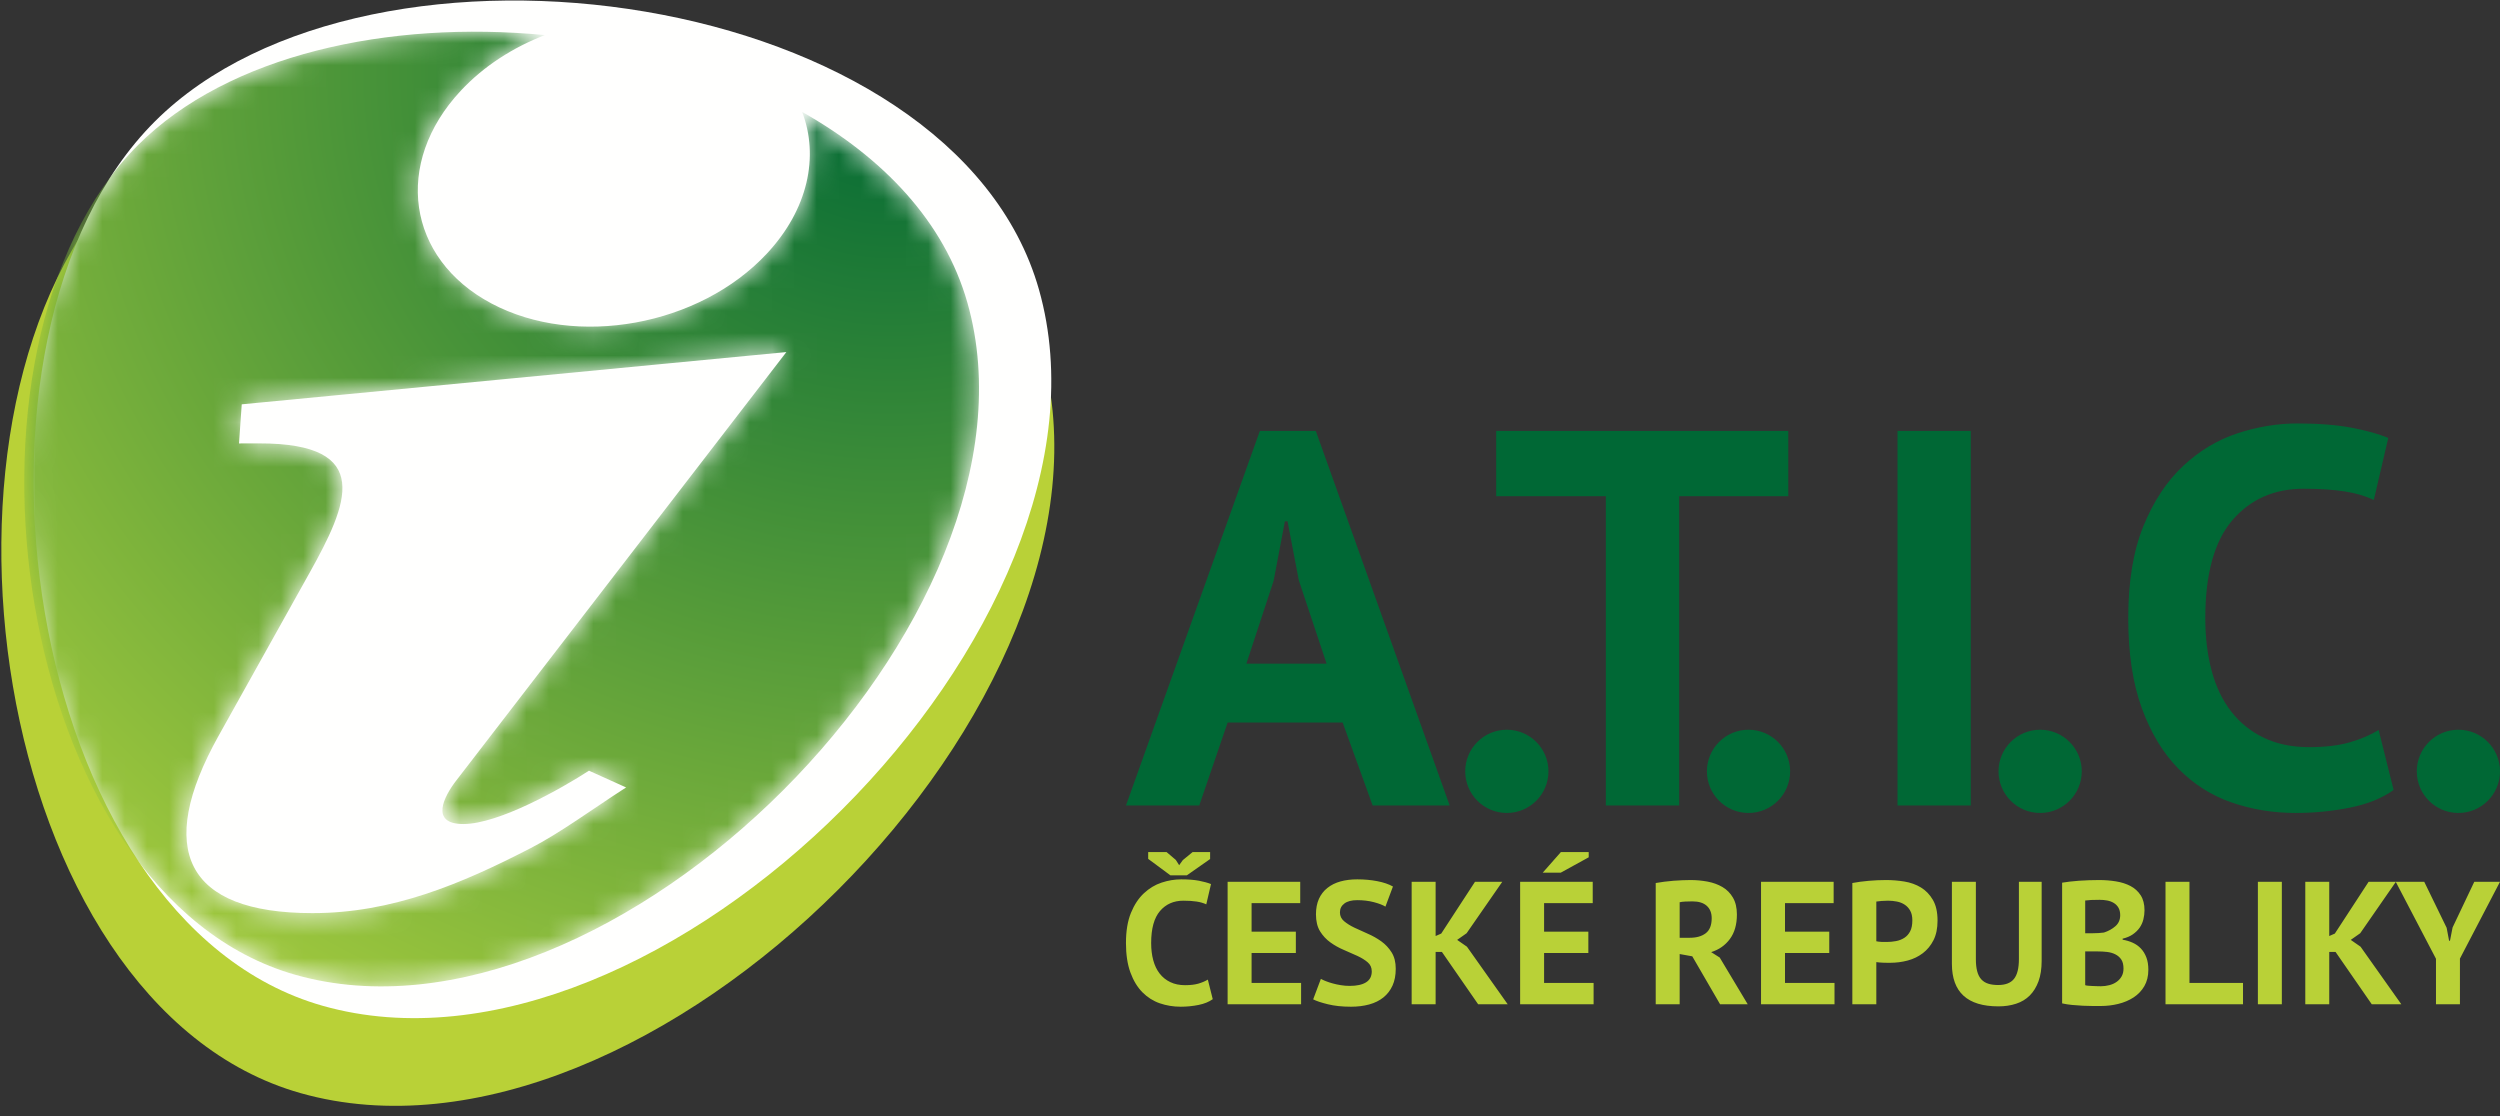 <?xml version="1.0" encoding="UTF-8"?>
<svg width="112px" height="50px" viewBox="0 0 112 50" version="1.1" xmlns="http://www.w3.org/2000/svg" xmlns:xlink="http://www.w3.org/1999/xlink">
    <rect x="0" y="0" width="112" height="50" fill="#333333" stroke="none"/>
    <title>Group 23</title>
    <defs>
        <path d="M12.781,24.246 C14.489,21.186 15.718,18.436 10.519,18.444 C10.22,18.444 9.92,18.445 9.621,18.446 C9.66,17.87 9.702,17.284 9.744,16.694 L34.143,14.353 L19.352,33.55 C18.805,34.259 18.156,35.497 19.67,35.497 C21.269,35.497 24.086,33.894 25.3,33.107 C25.858,33.36 26.412,33.609 26.963,33.857 C25.398,34.867 24.007,35.896 22.694,36.573 C19.568,38.187 16.475,39.488 12.913,39.488 C7.211,39.488 5.866,36.634 8.701,31.555 L12.781,24.246 Z M42.256,12.149 C41.225,8.51 38.468,5.634 34.85,3.594 C35.612,5.592 35.121,7.956 33.271,9.94 C30.243,13.187 24.716,14.188 20.929,12.174 C17.141,10.161 16.526,5.894 19.555,2.647 C20.58,1.547 21.892,0.706 23.325,0.152 C16.325,-0.521 9.151,1.027 5.089,5.088 C-3.965,14.143 -0.529,38.66 12.152,42.253 C26.259,46.249 46.253,26.256 42.256,12.149 L42.256,12.149 Z" id="path-1"></path>
        <radialGradient cx="84.996%" cy="5%" fx="84.996%" fy="5%" r="102%" gradientTransform="translate(0.85, 0.05), scale(1, 1), translate(-0.85, -0.05)" id="radialGradient-3">
            <stop stop-color="#006835" offset="0%"></stop>
            <stop stop-color="#9EC73D" offset="100%"></stop>
        </radialGradient>
    </defs>
    <g id="Homepage" stroke="none" stroke-width="1" fill="none" fill-rule="evenodd">
        <g transform="translate(-1158, -5707)" id="Group-23">
            <g transform="translate(1158.06, 5707.023)">
                <path d="M46.602,15.748 C42.639,1.763 15.598,-2.025 5.613,7.961 C-4.373,17.946 -0.584,44.986 13.402,48.948 C28.96,53.355 51.01,31.305 46.602,15.748" id="Fill-20" fill="#B9D137"></path>
                <path d="M46.486,12.951 C42.657,-0.565 16.522,-4.226 6.871,5.425 C-2.78,15.076 0.883,41.209 14.4,45.038 C29.436,49.298 50.746,27.987 46.486,12.951" id="Fill-21" fill="#FFFFFE"></path>
                <g id="Group-24" transform="translate(1.026, 1.397)">
                    <mask id="mask-2" fill="white">
                        <use xlink:href="#path-1"></use>
                    </mask>
                    <g id="Clip-23"></g>
                    <path d="M12.781,24.246 C14.489,21.186 15.718,18.436 10.519,18.444 C10.22,18.444 9.92,18.445 9.621,18.446 C9.66,17.87 9.702,17.284 9.744,16.694 L34.143,14.353 L19.352,33.55 C18.805,34.259 18.156,35.497 19.67,35.497 C21.269,35.497 24.086,33.894 25.3,33.107 C25.858,33.36 26.412,33.609 26.963,33.857 C25.398,34.867 24.007,35.896 22.694,36.573 C19.568,38.187 16.475,39.488 12.913,39.488 C7.211,39.488 5.866,36.634 8.701,31.555 L12.781,24.246 Z M42.256,12.149 C41.225,8.51 38.468,5.634 34.85,3.594 C35.612,5.592 35.121,7.956 33.271,9.94 C30.243,13.187 24.716,14.188 20.929,12.174 C17.141,10.161 16.526,5.894 19.555,2.647 C20.58,1.547 21.892,0.706 23.325,0.152 C16.325,-0.521 9.151,1.027 5.089,5.088 C-3.965,14.143 -0.529,38.66 12.152,42.253 C26.259,46.249 46.253,26.256 42.256,12.149 L42.256,12.149 Z" id="Fill-22" fill="url(#radialGradient-3)" mask="url(#mask-2)"></path>
                </g>
                <path d="M54.271,44.74 C54.104,44.861 53.891,44.947 53.632,44.999 C53.373,45.051 53.108,45.078 52.836,45.078 C52.507,45.078 52.195,45.026 51.9,44.925 C51.605,44.823 51.345,44.658 51.12,44.431 C50.895,44.204 50.716,43.908 50.583,43.545 C50.45,43.182 50.383,42.742 50.383,42.224 C50.383,41.686 50.458,41.236 50.607,40.872 C50.756,40.509 50.949,40.217 51.187,39.995 C51.424,39.773 51.69,39.613 51.982,39.517 C52.275,39.42 52.567,39.372 52.86,39.372 C53.174,39.372 53.439,39.393 53.656,39.434 C53.872,39.476 54.051,39.526 54.193,39.583 L53.981,40.492 C53.861,40.435 53.718,40.393 53.554,40.367 C53.389,40.341 53.189,40.328 52.954,40.328 C52.521,40.328 52.172,40.482 51.908,40.79 C51.644,41.099 51.512,41.577 51.512,42.224 C51.512,42.507 51.543,42.764 51.606,42.997 C51.669,43.229 51.764,43.428 51.892,43.592 C52.02,43.757 52.179,43.885 52.37,43.976 C52.561,44.068 52.782,44.113 53.032,44.113 C53.268,44.113 53.466,44.09 53.628,44.043 C53.79,43.996 53.931,43.936 54.051,43.863 L54.271,44.74 Z M53.111,39.192 L52.374,39.192 L51.379,38.455 L51.379,38.149 L52.202,38.149 L52.617,38.502 L52.766,38.737 L52.931,38.509 L53.37,38.149 L54.153,38.149 L54.153,38.462 L53.111,39.192 Z M54.937,39.481 L58.19,39.481 L58.19,40.438 L56.011,40.438 L56.011,41.715 L57.994,41.715 L57.994,42.671 L56.011,42.671 L56.011,44.012 L58.229,44.012 L58.229,44.968 L54.937,44.968 L54.937,39.481 Z M61.395,43.494 C61.395,43.327 61.334,43.191 61.211,43.087 C61.088,42.982 60.934,42.887 60.749,42.801 C60.563,42.714 60.362,42.626 60.145,42.534 C59.928,42.443 59.727,42.33 59.542,42.197 C59.356,42.064 59.202,41.898 59.079,41.7 C58.957,41.501 58.895,41.247 58.895,40.939 C58.895,40.673 58.94,40.442 59.028,40.245 C59.117,40.05 59.244,39.886 59.408,39.756 C59.573,39.625 59.768,39.528 59.992,39.466 C60.217,39.403 60.468,39.372 60.745,39.372 C61.064,39.372 61.364,39.399 61.646,39.454 C61.928,39.509 62.161,39.589 62.344,39.693 L62.007,40.594 C61.892,40.521 61.719,40.455 61.49,40.394 C61.26,40.334 61.011,40.304 60.745,40.304 C60.494,40.304 60.302,40.354 60.169,40.453 C60.035,40.553 59.969,40.686 59.969,40.853 C59.969,41.01 60.03,41.14 60.153,41.245 C60.276,41.349 60.43,41.446 60.615,41.535 C60.801,41.624 61.002,41.715 61.219,41.809 C61.436,41.903 61.637,42.017 61.823,42.15 C62.008,42.283 62.162,42.448 62.285,42.644 C62.408,42.84 62.469,43.084 62.469,43.377 C62.469,43.67 62.421,43.921 62.324,44.133 C62.227,44.345 62.092,44.521 61.917,44.662 C61.742,44.803 61.53,44.908 61.282,44.976 C61.034,45.044 60.76,45.078 60.463,45.078 C60.071,45.078 59.726,45.041 59.428,44.968 C59.13,44.895 58.911,44.821 58.77,44.748 L59.115,43.831 C59.172,43.863 59.246,43.897 59.338,43.933 C59.43,43.97 59.533,44.004 59.648,44.035 C59.763,44.067 59.884,44.093 60.012,44.113 C60.14,44.135 60.272,44.145 60.408,44.145 C60.727,44.145 60.971,44.091 61.141,43.984 C61.311,43.877 61.395,43.714 61.395,43.494 Z M64.538,42.624 L64.256,42.624 L64.256,44.968 L63.182,44.968 L63.182,39.481 L64.256,39.481 L64.256,41.911 L64.507,41.801 L66.02,39.481 L67.242,39.481 L65.644,41.786 L65.22,42.084 L65.659,42.389 L67.485,44.968 L66.161,44.968 L64.538,42.624 Z M68.042,39.481 L71.294,39.481 L71.294,40.438 L69.115,40.438 L69.115,41.715 L71.098,41.715 L71.098,42.671 L69.115,42.671 L69.115,44.012 L71.333,44.012 L71.333,44.968 L68.042,44.968 L68.042,39.481 Z M69.868,38.149 L71.114,38.149 L71.114,38.384 L69.86,39.074 L69.053,39.074 L69.868,38.149 Z M74.116,39.536 C74.236,39.515 74.365,39.496 74.504,39.477 C74.642,39.459 74.781,39.445 74.919,39.434 C75.058,39.424 75.192,39.416 75.323,39.411 C75.453,39.406 75.573,39.403 75.683,39.403 C75.939,39.403 76.191,39.427 76.44,39.473 C76.688,39.521 76.91,39.601 77.106,39.716 C77.302,39.831 77.459,39.99 77.576,40.191 C77.694,40.392 77.753,40.644 77.753,40.947 C77.753,41.396 77.648,41.762 77.439,42.044 C77.23,42.327 76.95,42.523 76.6,42.632 L76.984,42.875 L78.238,44.968 L77,44.968 L75.754,42.82 L75.189,42.718 L75.189,44.968 L74.116,44.968 L74.116,39.536 Z M75.762,40.359 C75.652,40.359 75.543,40.362 75.436,40.367 C75.329,40.372 75.247,40.383 75.189,40.398 L75.189,41.989 L75.644,41.989 C75.942,41.989 76.18,41.922 76.357,41.786 C76.535,41.65 76.624,41.425 76.624,41.112 C76.624,40.877 76.551,40.692 76.404,40.559 C76.258,40.426 76.044,40.359 75.762,40.359 Z M78.834,39.481 L82.087,39.481 L82.087,40.438 L79.908,40.438 L79.908,41.715 L81.891,41.715 L81.891,42.671 L79.908,42.671 L79.908,44.012 L82.126,44.012 L82.126,44.968 L78.834,44.968 L78.834,39.481 Z M82.925,39.536 C83.145,39.494 83.386,39.462 83.65,39.438 C83.914,39.415 84.177,39.403 84.438,39.403 C84.71,39.403 84.983,39.425 85.257,39.47 C85.531,39.514 85.778,39.603 85.998,39.736 C86.217,39.869 86.396,40.055 86.534,40.293 C86.673,40.53 86.742,40.84 86.742,41.221 C86.742,41.566 86.682,41.857 86.562,42.095 C86.442,42.333 86.282,42.528 86.084,42.679 C85.885,42.831 85.659,42.94 85.406,43.008 C85.152,43.076 84.89,43.11 84.618,43.11 C84.592,43.11 84.55,43.11 84.493,43.11 C84.435,43.11 84.375,43.109 84.312,43.106 C84.25,43.104 84.188,43.1 84.128,43.095 C84.068,43.089 84.025,43.084 83.999,43.079 L83.999,44.968 L82.925,44.968 L82.925,39.536 Z M84.524,40.328 C84.419,40.328 84.32,40.332 84.226,40.34 C84.132,40.347 84.056,40.357 83.999,40.367 L83.999,42.146 C84.02,42.152 84.051,42.157 84.093,42.162 C84.135,42.167 84.179,42.171 84.226,42.174 C84.273,42.176 84.319,42.177 84.364,42.177 C84.408,42.177 84.44,42.177 84.461,42.177 C84.602,42.177 84.742,42.165 84.881,42.138 C85.019,42.112 85.143,42.064 85.253,41.993 C85.363,41.923 85.45,41.825 85.515,41.7 C85.581,41.574 85.613,41.409 85.613,41.206 C85.613,41.033 85.582,40.891 85.519,40.779 C85.457,40.666 85.375,40.576 85.272,40.508 C85.171,40.44 85.054,40.393 84.924,40.367 C84.793,40.341 84.66,40.328 84.524,40.328 Z M90.387,39.481 L91.406,39.481 L91.406,43.024 C91.406,43.379 91.358,43.685 91.265,43.941 C91.17,44.197 91.04,44.409 90.873,44.576 C90.705,44.743 90.502,44.866 90.261,44.944 C90.021,45.023 89.757,45.062 89.47,45.062 C88.08,45.062 87.385,44.427 87.385,43.157 L87.385,39.481 L88.459,39.481 L88.459,42.946 C88.459,43.16 88.478,43.341 88.518,43.49 C88.557,43.639 88.618,43.76 88.702,43.851 C88.785,43.942 88.89,44.008 89.015,44.047 C89.14,44.086 89.287,44.106 89.454,44.106 C89.783,44.106 90.021,44.014 90.167,43.831 C90.313,43.648 90.387,43.353 90.387,42.946 L90.387,39.481 Z M96.014,40.759 C96.014,40.895 95.997,41.031 95.963,41.166 C95.929,41.302 95.873,41.426 95.795,41.539 C95.716,41.651 95.614,41.75 95.489,41.837 C95.364,41.923 95.212,41.987 95.034,42.029 L95.034,42.076 C95.191,42.102 95.34,42.146 95.481,42.209 C95.622,42.272 95.745,42.358 95.85,42.468 C95.954,42.577 96.036,42.711 96.096,42.867 C96.157,43.024 96.186,43.209 96.186,43.424 C96.186,43.706 96.126,43.95 96.006,44.157 C95.886,44.363 95.725,44.531 95.524,44.662 C95.323,44.793 95.094,44.889 94.839,44.952 C94.582,45.015 94.319,45.046 94.047,45.046 C93.958,45.046 93.844,45.046 93.706,45.046 C93.568,45.046 93.418,45.042 93.259,45.034 C93.1,45.026 92.938,45.015 92.773,44.999 C92.609,44.983 92.459,44.96 92.323,44.928 L92.323,39.521 C92.422,39.505 92.535,39.489 92.664,39.473 C92.791,39.458 92.929,39.445 93.075,39.434 C93.221,39.424 93.372,39.416 93.526,39.411 C93.68,39.406 93.832,39.403 93.984,39.403 C94.24,39.403 94.49,39.423 94.733,39.462 C94.976,39.501 95.192,39.57 95.383,39.669 C95.574,39.769 95.727,39.907 95.842,40.085 C95.957,40.262 96.014,40.487 96.014,40.759 Z M94.055,44.161 C94.185,44.161 94.312,44.145 94.435,44.113 C94.558,44.082 94.666,44.034 94.76,43.968 C94.854,43.903 94.93,43.821 94.987,43.722 C95.045,43.622 95.073,43.505 95.073,43.369 C95.073,43.197 95.039,43.061 94.972,42.961 C94.904,42.862 94.815,42.785 94.705,42.73 C94.596,42.675 94.473,42.64 94.337,42.624 C94.201,42.608 94.065,42.601 93.929,42.601 L93.357,42.601 L93.357,44.113 C93.383,44.124 93.425,44.132 93.482,44.137 C93.54,44.142 93.601,44.146 93.667,44.149 C93.732,44.151 93.8,44.154 93.871,44.157 C93.941,44.159 94.002,44.161 94.055,44.161 Z M93.702,41.786 C93.775,41.786 93.86,41.783 93.957,41.778 C94.053,41.773 94.133,41.765 94.196,41.755 C94.394,41.692 94.565,41.597 94.709,41.472 C94.853,41.347 94.925,41.182 94.925,40.978 C94.925,40.843 94.898,40.73 94.846,40.641 C94.794,40.553 94.725,40.482 94.638,40.43 C94.552,40.377 94.454,40.341 94.345,40.32 C94.235,40.299 94.12,40.289 94,40.289 C93.864,40.289 93.739,40.291 93.624,40.296 C93.509,40.302 93.42,40.31 93.357,40.32 L93.357,41.786 L93.702,41.786 Z M100.427,44.968 L96.955,44.968 L96.955,39.481 L98.028,39.481 L98.028,44.012 L100.427,44.012 L100.427,44.968 Z M101.093,39.481 L102.166,39.481 L102.166,44.968 L101.093,44.968 L101.093,39.481 Z M104.573,42.624 L104.29,42.624 L104.29,44.968 L103.217,44.968 L103.217,39.481 L104.29,39.481 L104.29,41.911 L104.541,41.801 L106.054,39.481 L107.276,39.481 L105.678,41.786 L105.254,42.084 L105.693,42.389 L107.519,44.968 L106.195,44.968 L104.573,42.624 Z M109.072,42.93 L107.269,39.481 L108.546,39.481 L109.55,41.543 L109.659,42.123 L109.699,42.123 L109.816,41.527 L110.788,39.481 L111.94,39.481 L110.145,42.922 L110.145,44.968 L109.072,44.968 L109.072,42.93 Z" id="Fill-25" fill="#B9D137"></path>
                <path d="M107.174,35.367 C106.663,35.734 106.01,36 105.221,36.158 C104.431,36.316 103.618,36.398 102.788,36.398 C101.781,36.398 100.824,36.24 99.923,35.93 C99.022,35.621 98.223,35.114 97.538,34.42 C96.853,33.727 96.302,32.82 95.896,31.711 C95.491,30.602 95.285,29.255 95.285,27.673 C95.285,26.027 95.514,24.647 95.968,23.538 C96.422,22.429 97.016,21.531 97.742,20.853 C98.467,20.176 99.281,19.685 100.174,19.391 C101.068,19.097 101.964,18.948 102.86,18.948 C103.818,18.948 104.631,19.013 105.292,19.139 C105.954,19.265 106.503,19.419 106.935,19.595 L106.287,22.375 C105.92,22.2 105.483,22.07 104.981,21.992 C104.479,21.914 103.867,21.872 103.147,21.872 C101.821,21.872 100.753,22.345 99.947,23.286 C99.142,24.228 98.737,25.691 98.737,27.673 C98.737,28.536 98.834,29.325 99.024,30.034 C99.214,30.743 99.509,31.354 99.899,31.855 C100.289,32.357 100.78,32.752 101.361,33.03 C101.943,33.308 102.62,33.449 103.387,33.449 C104.106,33.449 104.715,33.376 105.208,33.233 C105.702,33.091 106.136,32.906 106.503,32.682 L107.174,35.367 Z M67.446,32.669 C68.476,32.669 69.311,33.504 69.311,34.533 C69.311,35.563 68.476,36.398 67.446,36.398 C66.416,36.398 65.582,35.563 65.582,34.533 C65.582,33.504 66.416,32.669 67.446,32.669 Z M60.091,32.347 L54.938,32.347 L53.667,36.062 L50.384,36.062 L56.381,19.284 L58.888,19.284 L64.885,36.062 L61.434,36.062 L60.091,32.347 Z M55.777,29.71 L59.372,29.71 L58.126,25.971 L57.622,23.334 L57.503,23.334 L56.999,25.995 L55.777,29.71 Z M78.274,32.669 C79.303,32.669 80.138,33.504 80.138,34.533 C80.138,35.563 79.303,36.398 78.274,36.398 C77.244,36.398 76.41,35.563 76.41,34.533 C76.41,33.504 77.244,32.669 78.274,32.669 Z M80.056,22.208 L75.167,22.208 L75.167,36.062 L71.882,36.062 L71.882,22.208 L66.969,22.208 L66.969,19.284 L80.056,19.284 L80.056,22.208 Z M91.339,32.669 C92.369,32.669 93.203,33.504 93.203,34.533 C93.203,35.563 92.369,36.398 91.339,36.398 C90.309,36.398 89.474,35.563 89.474,34.533 C89.474,33.504 90.309,32.669 91.339,32.669 Z M84.948,19.284 L88.231,19.284 L88.231,36.062 L84.948,36.062 L84.948,19.284 Z M110.076,32.669 C111.105,32.669 111.94,33.504 111.94,34.533 C111.94,35.563 111.105,36.398 110.076,36.398 C109.046,36.398 108.212,35.563 108.212,34.533 C108.212,33.504 109.046,32.669 110.076,32.669 L110.076,32.669 Z" id="Fill-26" fill="#006835"></path>
            </g>
        </g>
    </g>
</svg>
